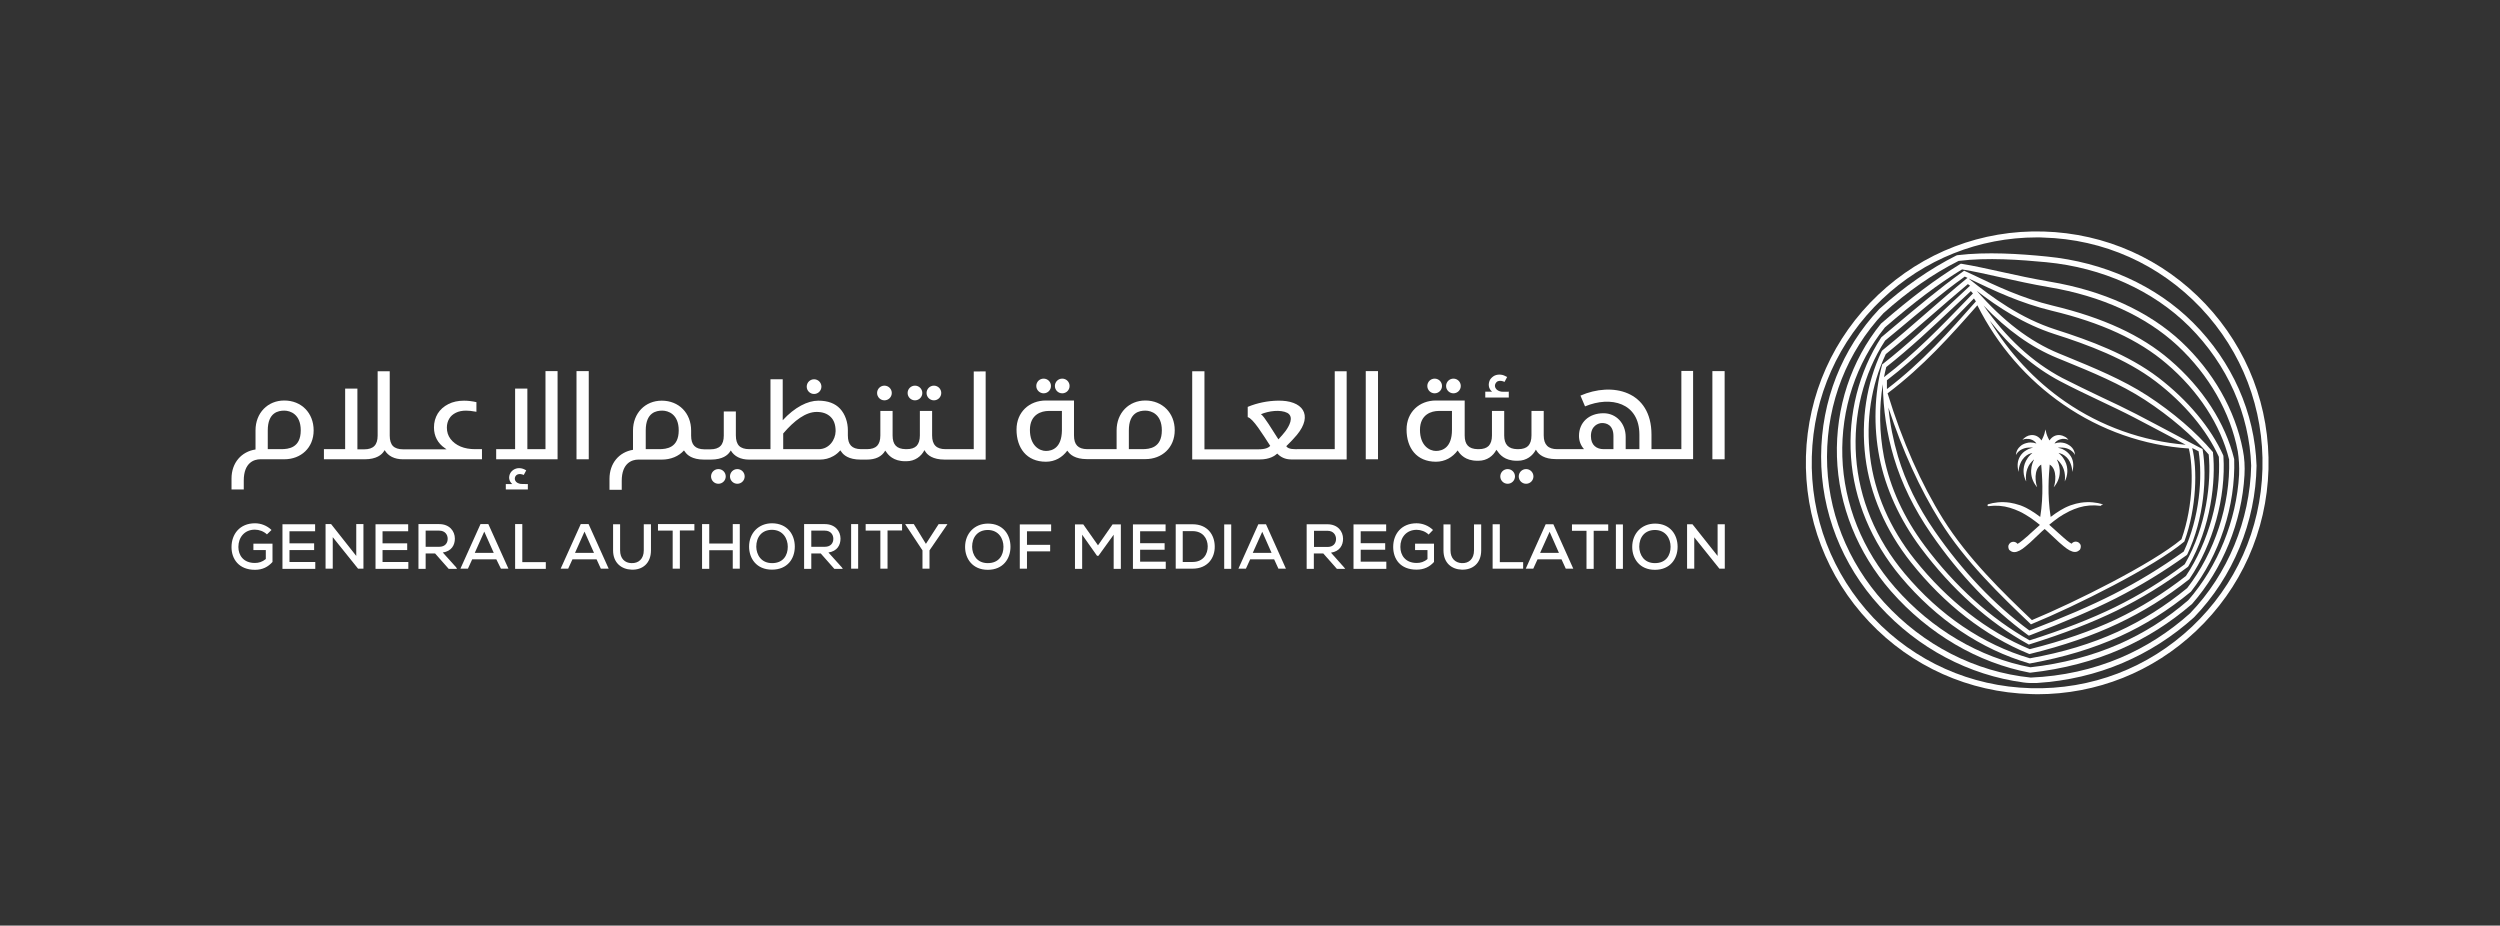<?xml version="1.0" encoding="utf-8"?>
<!-- Generator: Adobe Illustrator 27.9.0, SVG Export Plug-In . SVG Version: 6.00 Build 0)  -->
<svg version="1.1" id="Layer_1" xmlns="http://www.w3.org/2000/svg" xmlns:xlink="http://www.w3.org/1999/xlink" x="0px" y="0px"
	 viewBox="0 0 1531.2 566.9" style="enable-background:new 0 0 1531.2 566.9;" xml:space="preserve">
<rect x="0" y="0" width="1531.2" height="566.9" fill="#333333" stroke="none"/>
<style type="text/css">
	.st0{fill:rgba(255, 225, 225, 0);}
	.st1{fill:#FFFFFF;}
	.st2{fill:url(#SVGID_1_);}
	.st3{fill:url(#SVGID_00000154420709225598265350000014463280447537959048_);}
	.st4{fill:url(#SVGID_00000067225050797162648240000003789672323847734187_);}
	.st5{fill:url(#SVGID_00000046323007963413653680000011834815077202006168_);}
	.st6{fill:#7A3996;}
	.st7{fill:url(#SVGID_00000154391590593598626400000006483559320356325525_);}
	.st8{fill:url(#SVGID_00000072974588862842654580000004414240746129259918_);}
	.st9{fill:url(#SVGID_00000025417614556548129730000001040487567370823871_);}
	.st10{fill:url(#SVGID_00000099630285352260913370000000204357520713817493_);}
	.st11{fill:#00BABD;}
	.st12{fill:#231F20;}
	.st13{fill:#58595B;}
	.st14{fill:#6D6E70;}
</style>
<rect x="0" class="st0" width="1531.2" height="566.9"/>
<g>
	<g>
		<g>
			<path class="st1" d="M163.5,327.3c-2-1.9-4.8-2.9-7.4-2.9c-6.4,0-10.1,4.8-10.1,10.6c0,5,3,9.8,10.1,9.8c2.3,0,4.5-0.6,6.7-2.4
				v-5.5h-7.6v-3.9h11.7v11.2c-2.7,3-6.1,4.8-10.7,4.8c-10,0-14.4-6.7-14.4-13.9c0-7.9,5-14.6,14.4-14.6c3.6,0,7.3,1.4,10.1,4.1
				L163.5,327.3z"/>
			<path class="st1" d="M193.2,348.4H173c0-9.1,0-18.2,0-27.3H193v4.3h-15.7v7.4h15.1v4.1h-15.1v7.3h15.8V348.4z"/>
			<path class="st1" d="M218.2,340.5V321h4.4v27.3h-3.3l-15.5-19.3v19.3h-4.4V321h3.4L218.2,340.5z"/>
			<path class="st1" d="M250.2,348.4H230c0-9.1,0-18.2,0-27.3H250v4.3h-15.7v7.4h15.1v4.1h-15.1v7.3h15.8V348.4z"/>
			<path class="st1" d="M279.9,348.4h-5.1l-8.3-9.4h-5.8v9.4h-4.4V321c4.3,0,8.5,0,12.7,0c6.3,0,9.6,4.3,9.6,8.9
				c0,3.9-2,7.7-7.4,8.5l8.2,9.1L279.9,348.4z M260.7,325v9.9h8.3c3.6,0,5.2-2.3,5.2-4.9c0-2.5-1.6-5-5.2-5H260.7z"/>
			<path class="st1" d="M304,342.6h-14.8l-2.6,5.7h-4.6l12.3-27.3h4.8l12.3,27.3h-4.6L304,342.6z M296.6,325.6l-5.8,13h11.6
				L296.6,325.6z"/>
			<path class="st1" d="M319.9,321v23.3h14.4v4.1h-18.8V321H319.9z"/>
			<path class="st1" d="M365.4,342.6h-14.8l-2.6,5.7h-4.6l12.3-27.3h4.8l12.3,27.3H368L365.4,342.6z M358,325.6l-5.8,13h11.6
				L358,325.6z"/>
			<path class="st1" d="M398.7,321.1v16c0,8-5.3,12.1-11.9,11.8c-6.1-0.2-11.3-4.1-11.3-11.8v-16h4.3v16c0,5,2.9,7.7,6.9,7.8
				c4.4,0.2,7.6-2.6,7.6-7.8v-16H398.7z"/>
			<path class="st1" d="M412,325h-9V321c7.8,0,14.5,0,22.3,0v3.9h-8.9v23.4H412V325z"/>
			<path class="st1" d="M448.8,348.4V337h-14.4v11.4H430V321h4.4v11.9h14.4V321h4.3v27.3H448.8z"/>
			<path class="st1" d="M486.8,334.8c0,7.4-4.5,14.1-14,14.1c-9.5,0-14-6.9-14-14.1c0-8.3,5.8-14.3,14.1-14.3
				C482.3,320.6,486.8,327.4,486.8,334.8z M472.9,344.9c6.8,0,9.6-4.8,9.6-10c0-5-2.9-10.3-9.6-10.4c-6.3,0-9.7,4.4-9.7,10.4
				C463.3,339.7,466.1,344.9,472.9,344.9z"/>
			<path class="st1" d="M516.2,348.4H511l-8.3-9.4h-5.8v9.4h-4.4V321c4.3,0,8.5,0,12.7,0c6.3,0,9.6,4.3,9.6,8.9c0,3.9-2,7.7-7.4,8.5
				l8.2,9.1L516.2,348.4z M496.9,325v9.9h8.3c3.6,0,5.2-2.3,5.2-4.9c0-2.5-1.6-5-5.2-5H496.9z"/>
			<path class="st1" d="M521.3,348.4V321h4.3v27.3H521.3z"/>
			<path class="st1" d="M539.2,325h-9V321c7.8,0,14.5,0,22.3,0v3.9h-8.9v23.4h-4.4V325z"/>
			<path class="st1" d="M567.1,333.1l7.8-12.1h5.3v0.2l-10.9,15.9v11.2H565v-11.2l-10.5-15.9V321h5.2L567.1,333.1z"/>
			<path class="st1" d="M618.9,334.9c0,7.3-4.5,14.1-13.9,14.1c-9.4,0-13.9-6.9-13.9-14c0-8.3,5.8-14.3,14-14.3
				C614.4,320.7,618.9,327.5,618.9,334.9z M605,344.9c6.8,0,9.6-4.8,9.6-10c0-5-2.9-10.2-9.5-10.3c-6.3,0-9.7,4.4-9.7,10.3
				C595.5,339.8,598.3,344.9,605,344.9z"/>
			<path class="st1" d="M624.6,348.4v-27.2h19.2v4.2H629v8.3h14.2v4H629v10.6H624.6z"/>
			<path class="st1" d="M682.1,327.5l-9.3,12.9h-0.9l-9.1-12.9v20.9h-4.4v-27.2c1.7,0,3.3,0,5.1,0l9,12.8l8.9-12.8h5.1v27.2h-4.4
				V327.5z"/>
			<path class="st1" d="M714,348.4h-20.1c0-9.1,0-18.2,0-27.2h20v4.2h-15.6v7.3h15v4h-15v7.3H714V348.4z"/>
			<path class="st1" d="M730.4,321.1c9.3,0,13.5,6.6,13.6,13.4c0.2,6.9-4.1,13.8-13.6,13.8c-3.3,0-7,0-10.3,0v-27.2H730.4z
				 M724.4,344.2h6c6.6,0,9.4-4.9,9.3-9.7c-0.1-4.6-2.9-9.2-9.3-9.2h-6V344.2z"/>
			<path class="st1" d="M749.8,348.4v-27.2h4.3v27.2H749.8z"/>
			<path class="st1" d="M780.4,342.6h-14.7l-2.6,5.7h-4.6l12.2-27.2h4.7l12.2,27.2H783L780.4,342.6z M773.1,325.7l-5.8,12.9h11.5
				L773.1,325.7z"/>
			<path class="st1" d="M823.9,348.4h-5.1l-8.3-9.4h-5.8v9.4h-4.4v-27.3c4.2,0,8.4,0,12.7,0c6.3,0,9.6,4.3,9.6,8.9
				c0,3.9-2,7.7-7.4,8.5l8.1,9.1L823.9,348.4z M804.8,325.1v9.9h8.3c3.6,0,5.2-2.3,5.2-4.9c0-2.4-1.6-5-5.2-5H804.8z"/>
			<path class="st1" d="M849.1,348.4H829c0-9.1,0-18.2,0-27.2h20v4.2h-15.6v7.3h15v4h-15v7.3h15.7V348.4z"/>
			<path class="st1" d="M875,327.4c-1.9-1.9-4.8-2.9-7.3-2.9c-6.4,0-10.1,4.8-10,10.5c0,5,3,9.8,10,9.8c2.3,0,4.5-0.6,6.6-2.4v-5.5
				h-7.6V333h11.6v11.2c-2.7,3-6.1,4.7-10.7,4.7c-10,0-14.3-6.6-14.3-13.9c0-7.9,5-14.5,14.3-14.5c3.6,0,7.3,1.4,10.1,4.1L875,327.4
				z"/>
			<path class="st1" d="M907.2,321.2v15.9c0,8-5.3,12-11.9,11.8c-6.1-0.2-11.2-4-11.2-11.8v-15.9h4.3v15.9c0,4.9,2.9,7.6,6.9,7.8
				c4.4,0.2,7.5-2.6,7.5-7.8v-15.9H907.2z"/>
			<path class="st1" d="M918.6,321.1v23.2h14.3v4h-18.7v-27.2H918.6z"/>
			<path class="st1" d="M956.4,342.6h-14.7l-2.6,5.7h-4.6l12.2-27.2h4.7l12.2,27.2H959L956.4,342.6z M949.1,325.7l-5.8,12.9h11.5
				L949.1,325.7z"/>
			<path class="st1" d="M971.7,325.1h-8.9v-3.9c7.8,0,14.4,0,22.2,0v3.9h-8.9v23.3h-4.4V325.1z"/>
			<path class="st1" d="M989.7,348.4v-27.2h4.3v27.2H989.7z"/>
			<path class="st1" d="M1027.5,334.9c0,7.3-4.5,14.1-13.9,14.1c-9.4,0-13.9-6.9-13.9-14c0-8.3,5.8-14.3,14-14.3
				C1023,320.7,1027.5,327.5,1027.5,334.9z M1013.6,344.9c6.8,0,9.6-4.8,9.6-10c0-5-2.9-10.2-9.5-10.3c-6.3,0-9.7,4.4-9.7,10.3
				C1004.1,339.8,1006.9,344.9,1013.6,344.9z"/>
			<path class="st1" d="M1052,340.5v-19.4h4.4v27.2h-3.3l-15.4-19.2v19.2h-4.4v-27.2h3.3L1052,340.5z"/>
		</g>
		<g>
			<g>
				<g>
					<path class="st1" d="M1029.8,227.3v47.8h-18.3v-8.9c0-26.9-24-32.4-43.5-23.9l2.8,6.6c15.8-6.6,33.3-2.2,33.3,17.3v8.9h-8.4
						v-7.5c0-8.3-5.8-14.5-13.6-14.5c-8.9,0-15,5.6-15,13.9c0,3.1,1.1,5.9,3.1,8.1h-16.5c-5.4,0-8.2-2.7-8.2-8.4v-15h-7.5v15
						c0,2.9-0.7,5-2,6.4c-1.3,1.3-3.3,2-6.1,2h-0.6c-5.5-0.1-8-2.9-8-8.4v-15h-7.5v15c0,2.9-0.7,5-2,6.4c-1.3,1.3-3.3,2-6.1,2h-0.6
						c-5.5-0.1-8-2.7-8-8.4v-21.4h-17.6c-10.2,0-18,7.1-18,17.8c0,11.2,6.1,19.7,18,19.7c5.5,0,10.2-2.7,13.3-6.9
						c0.1,0.2,0.4,0.5,0.4,0.6c1.2,1.8,4.3,5.7,11.6,5.7h0.8c5.2,0,9-3,10.9-6.7c0.2,0.3,0.7,0.9,0.8,1c1.2,1.8,4.3,5.7,11.6,5.7
						h0.8c5.2,0,9.1-3,11-6.8c0.1,0.1,0.6,1,0.7,1.1c1.2,1.8,4.3,4.7,11.6,4.7h84v-54H1029.8z M889.3,263.3
						c0,10.9-5.9,12.9-9.8,12.9c-3.9,0-9.8-3.2-9.8-12.9c0-9.6,7.2-11.6,11.4-11.6h8.2V263.3z M988.1,275.1h-5.9
						c-4.2,0-7.8-2.3-7.8-8c0-6.2,4.4-8,6.9-8c2.4,0,6.9,1,6.9,8V275.1z"/>
				</g>
				<g>
					<rect x="1048.8" y="227.3" class="st1" width="7.5" height="54"/>
				</g>
				<path class="st1" d="M924.1,239.9v3.6h-14.4v-3.6c1.4,0,2.8,0,4.2,0c-1.1-0.8-1.8-2.1-2-3.4c-0.2-1.3,0.1-2.7,0.7-3.9
					c0.7-1.1,1.7-2,2.9-2.6c1.2-0.5,2.6-0.7,3.9-0.5c1.1,0.1,2.5,0.7,3.7,1.4l-1.6,3c-1.3-0.6-2.9-0.9-4.1-0.4
					c-0.7,0.3-1.3,1-1.6,1.8c-0.3,0.8-0.2,1.6,0.2,2.4c0.7,1.3,2.2,2,3.7,2.2C921.1,240,922.6,239.9,924.1,239.9z"/>
				<g>
					<circle class="st1" cx="923.4" cy="291.8" r="4.5"/>
					<circle class="st1" cx="934.7" cy="291.8" r="4.5"/>
				</g>
				<g>
					<circle class="st1" cx="878.7" cy="236.4" r="4.5"/>
					<circle class="st1" cx="890.2" cy="236.4" r="4.5"/>
				</g>
				<g>
					<g>
						<path class="st1" d="M817.5,227.3v47.8h-22c-2.5,0-6.3,0.3-7.7-1.8c2.5-2.4,5.1-5.2,6.5-6.9c10.2-12.3,3.5-21.4-11.8-21
							c-5.8,0.1-12.3,1.3-18.3,3.8v6.3c3.2,0.7,9.2,10.5,13.8,17.6c-1,1-2.7,2.1-7.3,2.1h-33v-47.8h-7.5v54h41.4
							c6,0,9.2-2.2,10.7-3.6c2,2.1,4.7,3.6,8.6,3.6h33.9v-54H817.5z M783,269.1c-3.9-5.9-8.6-14.1-10.7-15.4c4.7-2,11.9-3,16.2-0.8
							c4.3,2.5,1,8.2-1.2,11.2C786.2,265.5,784.9,267.1,783,269.1z"/>
					</g>
					<g>
						<rect x="836.5" y="227.3" class="st1" width="7.5" height="54"/>
					</g>
					<g>
						<path class="st1" d="M701.5,245.3c-10.1,0-17.6,7.6-17.6,18.3v11.5h-18.1c-5.5-0.1-8-2.7-8-8.4v-21.4h-17.2
							c-10.2,0-18,7.1-18,17.8c0,11.2,6.1,19.7,18,19.7c5.5,0,10-2.6,13.1-6.8c0.1,0.2,0.3,0.5,0.4,0.5c1.2,1.8,4.3,4.7,11.6,4.7
							h35.8c10.2,0,18-7,18-17.7C719.5,252.9,711.9,245.3,701.5,245.3z M650.4,261.3L650.4,261.3l0,2.5c-0.2,10.5-5.9,12.4-9.8,12.4
							c-3.9,0-9.8-3.2-9.8-12.9c0-9.6,7.2-11.6,11.4-11.6h8.2V261.3z M699.6,275.1h-8.2v-11.5c0-11,6.5-12.1,10.1-12.1
							c3.7,0,10.1,2.2,10.1,12.1C711.6,274.4,704,275.1,699.6,275.1z"/>
						<path class="st1" d="M639.2,240.9c2.5,0,4.5-2,4.5-4.5s-2-4.5-4.5-4.5c-2.5,0-4.5,2-4.5,4.5S636.8,240.9,639.2,240.9z"/>
						<path class="st1" d="M650.6,240.9c2.5,0,4.5-2,4.5-4.5s-2-4.5-4.5-4.5c-2.5,0-4.5,2-4.5,4.5S648.1,240.9,650.6,240.9z"/>
					</g>
				</g>
				<g>
					<g>
						<g>
							<rect x="353.1" y="227.3" class="st1" width="7.5" height="54"/>
						</g>
						<g>
							<polygon class="st1" points="334.1,227.3 334.1,275.1 323,275.1 323,238 315.5,238 315.5,275.1 303.9,275.1 303.9,281.3 
								312.7,281.3 312.7,281.3 320.1,281.3 320.1,281.3 341.5,281.3 341.5,227.3 							"/>
							<path class="st1" d="M174.1,245.3c-10.1,0-17.6,7.6-17.6,18.3v11.7c-8.6,1.3-14.7,8.1-14.7,17.8v6.7h7.5v-5.5
								c0-11,6.4-13,10.1-13l2.8,0h11.9c10.2,0,18-7,18-17.7C192.1,252.9,184.6,245.3,174.1,245.3z M172.2,275.1H164v-11.5
								c0-11,6.5-12.1,10.1-12.1c3.7,0,10.1,2.2,10.1,12.1C184.2,274.4,176.6,275.1,172.2,275.1z"/>
							<path class="st1" d="M282.1,273.5c-2.6-1.1-4.7-2.7-6.2-4.7c-1.5-2-2.2-4.3-2.2-6.9c0-2,0.5-3.9,1.4-5.4
								c0.9-1.6,2.3-2.8,4.1-3.7c1.8-0.9,3.9-1.3,6.3-1.3c1.5,0,3.6,0.2,6.3,0.7v-5.9c-2.7-0.6-5.2-0.9-7.6-0.9
								c-3.6,0-6.9,0.7-9.6,2.1c-2.8,1.4-5,3.4-6.5,5.8c-1.5,2.5-2.3,5.3-2.3,8.5c0,2.7,0.6,5.1,1.7,7.2c1.1,2.1,2.8,4,4.9,5.4
								l1.1,0.8l-1,0h-2.6h-4.7h-18.3c-2.8,0-4.9-0.7-6.2-2c-1.3-1.3-2-3.5-2-6.4v-39.4h-7.4v39.4c0,5.7-2.6,8.4-8.2,8.4h-4.2V238
								h-7.5v37.1h-13v6.2h25c7.3,0,10.4-2.9,11.6-4.7c0.1-0.1,0.5-0.8,0.6-0.9c2.1,3.6,6,5.6,11.2,5.6h18.3h4.7h25.4v-6.2h-4.2
								C287.7,275.1,284.7,274.6,282.1,273.5z"/>
							<path class="st1" d="M319,296.4c-1.4-0.2-2.8-0.8-3.4-2c-0.3-0.7-0.4-1.5-0.1-2.2c0.2-0.7,0.8-1.3,1.5-1.6
								c1.1-0.5,2.6-0.2,3.8,0.3l1.5-2.8c-1.1-0.7-2.4-1.2-3.4-1.3c-1.2-0.2-2.5,0-3.6,0.5c-1.1,0.5-2.1,1.4-2.7,2.4
								c-0.6,1.1-0.9,2.4-0.7,3.6c0.2,1.2,0.9,2.4,1.9,3.2c-1.3,0-2.6,0-4,0v3.3h13.5v-3.3C321.7,296.4,320.3,296.5,319,296.4z"/>
						</g>
					</g>
					<g>
						<path class="st1" d="M596.4,227.3v47.8h-17.3c-5.6,0-8.2-2.7-8.2-8.4v-15h-7.5v15c0,2.9-0.7,5-2,6.4c-1.3,1.3-3.3,2-6.1,2
							h-0.6c-5.5-0.1-8-2.7-8-8.4v-15h-7.5v15c0,3-0.7,5-2,6.4c-1.3,1.3-3.4,2-6.2,2l-3.7,0c-5.5-0.1-8-2.7-8-8.4v-3.2l0,0
							c0-4.8-1.6-9.8-4.8-13.2c-3-3.2-7.4-4.9-13.3-4.9c-6.5,0-14.5,4-21.8,12v-25.1h-7.5v42.8h-13c-2.8,0-4.9-0.7-6.2-2
							c-1.3-1.3-2-3.5-2-6.4V252h-7.4v14.8c0,5.7-2.6,8.4-8.2,8.4l-3.8,0c-5.5-0.1-8-2.7-8-8.4v-2.6c0-0.2,0-0.4,0-0.5
							c0-10.7-7.5-18.3-18-18.3c-10.1,0-17.6,7.6-17.6,18.3v11.8c-8.5,1.4-14.4,8.2-14.4,17.8v6.7h7.5v-5.5c0-11,6.4-13,10.1-13
							l14.4,0c5.5,0,10.4-2,13.6-5.6l0.1,0.1c0.1,0.1,0.5,0.7,0.6,0.8c1.2,1.8,4.3,4.7,11.6,4.7l4.2,0c7.3,0,10.4-2.9,11.6-4.7
							c0.1-0.1,0.5-0.8,0.6-0.9c2.1,3.6,6,5.6,11.2,5.6h43.3c3,0,5.8-0.7,8.4-2.2c1.6-0.9,3-2.1,4.2-3.5l0.1,0.2
							c0.1,0.1,0.5,0.7,0.6,0.8c1.2,1.8,4.3,4.7,11.7,4.7l3.8,0c5.3,0,9.2-1.8,11.3-5.5c0.1,0.1,0.5,0.7,0.6,0.8
							c1.2,1.8,4.3,5.7,11.6,5.7h0.8c5.2,0,9.1-3,11-6.8c0.1,0.1,0.6,1,0.7,1.1c1.2,1.8,4.3,4.7,11.7,4.7h17.6v0h7.5v0v-54H596.4z
							 M403.7,275.1h-8.2v-11.5c0-11,6.5-12.1,10.1-12.1c3.7,0,10.1,2.2,10.1,12.1C415.7,274.4,408.1,275.1,403.7,275.1z
							 M501.5,275.1h-21.8v-9.6c6.9-8.1,13.9-13.2,20.5-13.2c3.6,0,6.4,1,8.5,3c2.1,2,3.1,4.9,3.1,8.8
							C511.7,269.4,507.8,275.1,501.5,275.1z"/>
						<g>
							<circle class="st1" cx="440" cy="291.8" r="4.5"/>
							<circle class="st1" cx="451.6" cy="291.8" r="4.5"/>
						</g>
						<g>
							<circle class="st1" cx="560.4" cy="240.7" r="4.5"/>
							<circle class="st1" cx="572" cy="240.7" r="4.5"/>
						</g>
						<g>
							<circle class="st1" cx="541.7" cy="240.7" r="4.5"/>
						</g>
						<g>
							<circle class="st1" cx="498.6" cy="236.8" r="4.5"/>
						</g>
					</g>
				</g>
			</g>
		</g>
	</g>
	<g>
		<g>
			<path class="st1" d="M1287.7,308.8c-3.4-1-7.9-1.7-13.3-0.9c-1.9,0.3-3.9,0.8-5.9,1.5c-0.2,0.1-0.4,0.1-0.6,0.2
				c-1.1,0.4-2.1,0.9-3.2,1.4c-0.9,0.5-1.8,1-2.7,1.5c-2,1.2-4,2.6-6,4.1c-2.2-13.4-1.1-25.9-0.6-32c0,0,0-0.1,0.1,0
				c4.7,3,3.4,11.4,2.4,13.7c0,0,0.1,0.1,0.1,0c5.9-7,3-14.7,1.8-16.7c0,0,0-0.1,0.1-0.1c0.9,0.7,1.6,1.4,2.1,2.2
				c1.8,2.3,2.5,4.9,2.7,7.1c0.1,1.2,0.1,2.3,0,3.2c0,0.2,0,0.5-0.1,0.7c0,0,0,0,0.1,0c0,0,0,0,0,0c1.6-3.1,2.4-7.9,0-12.5
				c-0.6-1.2-1.5-2.5-2.7-3.7c-0.3-0.3-0.7-0.7-1.1-1c0,0,0-0.1,0-0.1c0.4,0.1,0.7,0.2,1,0.3c1,0.3,1.9,0.8,2.7,1.4
				c1.8,1.3,3,3.1,3.7,5.1c0.6,1.6,0.9,3.2,0.9,4.6c0,0.1,0.1,0.1,0.1,0c1.1-4.1,0.4-7.2-1-9.4c-1-1.6-2.4-2.8-3.7-3.6
				c-0.9-0.6-1.9-1-2.7-1.2c-0.5-0.1-0.9-0.2-1.3-0.3c-0.1,0,0-0.1,0-0.1c0.4,0,0.9-0.1,1.3-0.1c1,0,1.9,0.1,2.7,0.2
				c1.6,0.3,2.8,0.9,3.7,1.5c1.5,1,2.3,2.2,2.5,2.7c0,0,0.1,0,0.1,0c-0.2-2.2-1.2-3.9-2.6-5.1c-1.1-0.9-2.4-1.6-3.7-2
				c-0.9-0.2-1.8-0.4-2.7-0.4c-1.2,0-2.4,0.2-3.4,0.6c0,0-0.1,0-0.1-0.1c0.9-1.3,2.1-2,3.4-2.4c0.9-0.3,1.8-0.4,2.7-0.3
				c0.8,0.1,1.6,0.2,2.2,0.5c0,0,0.1,0,0.1-0.1c-0.7-0.8-1.4-1.4-2.3-1.8c-0.9-0.5-1.8-0.8-2.7-0.9c-2.4-0.3-4.8,0.7-6.5,3.2
				c0,0-0.1,0-0.1,0c-0.3-0.6-0.6-1.2-0.9-1.8c-0.7-1.5-1.2-3.2-1.5-4.9c-0.3,1.7-0.8,3.4-1.5,4.9c-0.3,0.6-0.6,1.3-0.9,1.8
				c0,0-0.1,0-0.1,0c-1.6-2.5-4.1-3.5-6.5-3.2c-0.9,0.1-1.8,0.4-2.7,0.9c-0.8,0.5-1.6,1.1-2.3,1.8c0,0,0,0.1,0.1,0.1
				c0.6-0.3,1.4-0.5,2.2-0.5c0.9,0,1.8,0,2.7,0.3c1.3,0.4,2.5,1.2,3.4,2.4c0,0,0,0.1-0.1,0.1c-1-0.4-2.2-0.6-3.4-0.6
				c-0.9,0-1.8,0.1-2.7,0.4c-1.4,0.4-2.7,1-3.7,2c-1.4,1.2-2.4,2.9-2.6,5.1c0,0.1,0.1,0.1,0.1,0c0.3-0.5,1-1.7,2.5-2.7
				c0.9-0.6,2.2-1.2,3.7-1.5c0.8-0.1,1.7-0.2,2.7-0.2c0.4,0,0.8,0,1.3,0.1c0.1,0,0.1,0.1,0,0.1c-0.4,0-0.8,0.1-1.3,0.3
				c-0.8,0.2-1.8,0.6-2.7,1.2c-1.4,0.8-2.7,2-3.7,3.6c-1.4,2.3-2.1,5.4-1,9.4c0,0.1,0.1,0,0.1,0c0-1.4,0.3-3.1,0.9-4.6
				c0.7-1.9,1.9-3.7,3.7-5.1c0.8-0.6,1.7-1.1,2.7-1.4c0.3-0.1,0.7-0.2,1-0.3c0,0,0.1,0,0,0.1c-0.4,0.3-0.7,0.7-1.1,1
				c-1.2,1.2-2,2.4-2.7,3.7c-2.4,4.6-1.6,9.4,0,12.5c0,0,0,0,0,0c0,0,0.1,0,0.1,0c0-0.2,0-0.5-0.1-0.7c-0.1-0.9-0.1-2,0-3.2
				c0.2-2.2,0.9-4.8,2.7-7.1c0.6-0.8,1.3-1.5,2.1-2.2c0,0,0.1,0,0.1,0.1c-1.2,2-4.1,9.7,1.8,16.7c0,0,0.1,0,0.1,0
				c-1-2.4-2.3-10.7,2.4-13.7c0,0,0.1,0,0.1,0c0.5,6.1,1.6,18.6-0.6,32c-2-1.5-4-2.9-6-4.1c-0.9-0.5-1.8-1-2.7-1.5
				c-1.1-0.5-2.1-1-3.2-1.4c-0.2-0.1-0.4-0.1-0.6-0.2c-2.1-0.7-4.1-1.2-6-1.5c-5.4-0.8-9.9-0.1-13.3,0.9c-0.3,0.1-0.5,0.3-0.5,0.6
				c0,0.4,0.3,0.7,0.7,0.6c4.6-0.6,9-0.2,13,1c2.1,0.6,4,1.4,6,2.3c1.3,0.6,2.5,1.3,3.7,2c0.9,0.5,1.8,1.1,2.7,1.7
				c2.1,1.4,4.1,3,6,4.5c-2.1,1.9-4.2,3.7-6,5.4c-0.9,0.9-1.8,1.7-2.7,2.4c-1.4,1.2-2.7,2.3-3.7,3c-0.5,0.3-0.9,0.6-1.3,0.8
				c-0.7-0.9-1.9-1.5-3.2-1.2c-0.6,0.1-1.1,0.4-1.5,0.8c-0.4,0.4-0.7,0.9-0.9,1.5c-0.2,1,0.2,2.3,0.6,2.7c0.1,0.1,0.2,0.2,0.3,0.2
				c1.7,1.5,3.7,1.3,6,0.1c1.2-0.6,2.4-1.5,3.7-2.6c0.9-0.7,1.8-1.5,2.7-2.3c2.3-2.1,4.7-4.5,7.4-7c0.5-0.4,1-0.9,1.5-1.3
				c0.5,0.4,1,0.9,1.5,1.3c2.7,2.5,5.2,4.9,7.4,6.9c0.9,0.8,1.8,1.6,2.7,2.3c1.3,1.1,2.6,2,3.7,2.6c2.3,1.2,4.3,1.4,5.9-0.1
				c0.1-0.1,0.2-0.2,0.3-0.2c0.4-0.4,0.8-1.7,0.6-2.7c-0.1-0.6-0.5-1.1-0.9-1.5c-0.4-0.4-0.9-0.7-1.5-0.8c-1.3-0.3-2.5,0.3-3.2,1.2
				c-0.4-0.2-0.8-0.5-1.3-0.8c-1.1-0.7-2.3-1.8-3.7-3c-0.8-0.7-1.7-1.5-2.7-2.4c-1.8-1.7-3.9-3.5-6-5.4c1.9-1.6,3.9-3.1,6-4.6
				c0.9-0.6,1.8-1.2,2.7-1.7c1.2-0.7,2.5-1.4,3.7-2c1.9-0.9,3.9-1.7,5.9-2.3c4-1.2,8.4-1.6,13-1c0.4,0.1,0.7-0.2,0.7-0.6
				C1288.2,309.2,1288,308.9,1287.7,308.8"/>
			<g>
				<path class="st1" d="M1257.3,187.2c-18.8-4.5-34.8-12.1-48.9-18.9l-5.4-2.5l-0.7,0.5c-14.4,10.3-27.9,21.7-42.2,33.7l-7.6,6.4
					l-0.3,0.3c-13.7,21-20.3,47-18.5,73.2c1.8,26.3,12.4,51.7,30.5,73.4c21.9,26.1,49.1,44.4,78.6,53l0.4,0.1l0.4-0.1
					c20.5-3.7,38.3-9.1,54.7-16.5c15.6-7.1,29.7-16,43.6-27.4c17.5-22.4,27.4-52.6,26.5-81.2c-5.4-22.1-19.4-43.7-39.4-60.8
					C1311.6,205.4,1288.2,194.6,1257.3,187.2z M1155.7,232.9c18.9-14.5,34.8-31,50.2-46.9l3.1-3.2c0.4,0.6,0.8,1.2,1.2,1.8
					c-16.2,18.4-33,37.3-54.5,53.7C1155.7,236.5,1155.7,234.7,1155.7,232.9z M1336.1,330.3c-17.8,14.9-65.1,38.5-91.6,49.5
					c-17.5-16.7-39.1-37.5-54.4-61.9c-13.4-21.5-24.9-47.4-34-77c21.8-16.4,38.7-35.4,55-53.9c12.3,24.5,30.4,45.5,52.7,60.8
					c22.9,15.8,49.4,25.1,76.8,26.9C1343.3,285.4,1343.7,309.1,1336.1,330.3z M1188.2,319.1c15.5,24.9,37.5,45.9,55.2,62.8l0.5,0.5
					l0.7-0.3c26.7-10.9,75.2-35.2,93.1-50.3l0.2-0.2l0.1-0.3c7.4-20.4,7.9-44.2,4.7-56.9c1.3,0.7,2.6,1.4,3.9,2
					c2.5,15.6,0.7,40.5-9.1,61.4c-14.2,10.1-27.8,18.4-42.9,26.1c-14,7.1-30,14-51.6,22.3c-21.6-15.9-41.1-36.4-58.1-61
					c-10.3-14.9-17.8-30.2-22.4-45.6c-2.9-9.8-4.9-19.8-5.9-30C1165.3,276.1,1175.9,299.4,1188.2,319.1z M1264.9,246
					c-18.7-12.9-34.5-30-46.3-49.7c12.6,16.2,27.1,28.7,43.2,37.2c7.8,4.1,16,8,24,11.8c7.1,3.4,14.4,6.8,21.3,10.4
					c8.3,4.3,16.3,8.6,23.9,12.6c2.6,1.4,5.2,2.7,7.7,4.1C1312.4,270.2,1286.9,261.2,1264.9,246z M1204.1,184.2
					c-15.4,15.9-31.3,32.4-50.2,46.8c0.4-2.1,0.9-4.2,1.4-6.2c14.8-11.7,28.1-24.2,41-36.4c3.6-3.4,7.2-6.8,10.8-10.1
					c0.4,0.5,0.8,0.9,1.3,1.4L1204.1,184.2z M1153.2,235.3c0.2,15.3,2.4,30.4,6.8,45.1c4.7,15.7,12.3,31.3,22.7,46.4
					c17.3,25.1,37.3,46,59.3,62.1l0.6,0.4l0.7-0.2c22-8.4,38.2-15.4,52.5-22.6c15.3-7.8,29.1-16.2,43.5-26.5l0.4-0.5
					c10.3-21.8,12.1-47.8,9.4-63.9l-0.1-0.6l-0.6-0.3c-5.1-2.6-10.4-5.5-16.1-8.5c-7.6-4-15.6-8.3-23.9-12.6
					c-7-3.6-14.3-7.1-21.4-10.4c-7.9-3.8-16.1-7.7-23.9-11.7c-18.3-9.7-34.5-24.6-48.2-44.4c14.4,15.1,29.3,25.7,45.2,32.2l4.4,1.8
					c16.9,6.9,34.3,14.1,49.2,23.8c15.5,10.1,29.3,22,39.1,33.5c1.6,16.5-1.2,43.9-14.7,67.2c-14,10.5-27.6,18.8-42.8,26.3
					c-14.8,7.2-31.4,13.7-52.2,20.3c-23.6-13.2-45.8-33.2-64.3-58c-12.7-17-21.2-35.7-24.9-54.3
					C1151,264.8,1150.8,249.7,1153.2,235.3z M1206.3,175.3c-4,3.7-7.9,7.4-11.9,11.1c-12.9,12.2-26.3,24.8-41.2,36.5l-0.4,0.3
					l-0.1,0.4c-4.7,17.9-5.3,37.5-1.6,56.5c3.7,18.9,12.4,38.1,25.3,55.4c18.9,25.3,41.6,45.7,65.7,59l0.5,0.3l0.6-0.2
					c21.3-6.7,38.2-13.3,53.2-20.6c15.4-7.6,29.2-16.1,43.5-26.7l0.4-0.4c14-24.2,16.9-52.6,15.1-69.6l0-0.4l-0.3-0.3
					c-9.9-11.8-24.1-24-39.9-34.3c-15.1-9.8-32.7-17-49.7-24l-4.4-1.8c-17.8-7.3-34.3-19.9-50.4-38.4c13.1,10.1,28.7,20.4,47.6,26.5
					c20.4,6.5,43.7,15.1,62,29c17.6,13.4,31.3,29.8,38.7,46.2c1.4,24.5-6.3,52.4-20.2,73c-13.6,10.6-27.6,19.3-42.7,26.5
					c-15.3,7.2-32.6,13.2-52.9,18.3c-26.1-10.8-50.5-29.8-70.5-54.9c-15.2-19.1-24.6-40.8-27.3-62.9c-2.7-22.1,0.6-43.9,9.6-62.9
					c9.6-7.8,18.8-15.8,27.8-23.6c7.7-6.7,15-13,22.5-19.3c0.5,0.4,1,0.8,1.4,1.1L1206.3,175.3z M1365.3,281.5
					c0.8,27.6-8.9,57.1-25.7,78.7c-13.4,11-27.4,19.8-42.7,26.8c-16,7.3-33.5,12.6-53.6,16.2c-28.8-8.4-55.3-26.4-76.7-51.9
					c-17.7-21.1-28-45.9-29.8-71.6c-1.8-25.5,4.5-50.7,17.8-71.1l7.5-6.2c14-11.7,27.2-22.9,41.3-33l1.7,0.8l-0.8,0.6
					c-7.9,6.5-15.8,13.4-23.5,20.1c-9,7.8-18.2,15.9-27.9,23.7l-0.4,0.5c-9.3,19.6-12.8,42.1-10,64.9c2.8,22.6,12.4,44.9,27.9,64.4
					c20.4,25.7,45.4,45.1,72.1,56l0.4,0.2l0.5-0.1c20.7-5.1,38.3-11.2,53.9-18.6c15.4-7.3,29.6-16.1,43.4-27l0.3-0.3
					c14.4-21.1,22.4-50,20.8-75.2l-0.1-0.5c-7.6-16.9-21.7-33.8-39.7-47.6c-18.6-14.2-42.2-22.8-62.8-29.4
					c-21.6-6.9-38.9-19.6-53.1-31l-0.3-0.3l1.3,0.6c14.2,6.8,30.4,14.5,49.5,19.1c30.4,7.3,53.4,17.9,70.3,32.4
					C1346.5,239.3,1360.1,260.3,1365.3,281.5z"/>
				<path class="st1" d="M1255.4,172.5c-10.5-1.8-20.3-3.9-29.7-6c-8.6-1.9-16.7-3.7-24.1-4.9l-0.6-0.1l-0.5,0.3
					c-14.9,9.1-29.8,20.3-48.3,36.3l-0.2,0.2c-18.3,22.6-27.8,51.5-26.9,81.5c0.9,29.7,12.7,59,33.1,82.3c23,26.2,53.2,43.9,85,49.9
					l0.2,0l0.2,0c20-2.2,38.7-7.1,55.5-14.5c15.8-7,29.9-15.9,43.5-27.6c18.8-21.5,30.5-50.2,32.1-78.9c0.3-5.3,0-10.5-1-15.4
					c-4.7-24.4-18.1-48-37.9-66.5C1316,190.7,1288.2,178,1255.4,172.5z M1371.4,290.8c-1.6,28-13,56-31.1,76.8
					c-13.1,11.3-27,20.1-42.5,26.9c-16.4,7.2-34.7,12-54.2,14.2c-31.1-5.9-60.5-23.2-82.9-48.8c-20-22.8-31.4-51.3-32.3-80.2
					c-0.9-29.1,8.4-57.2,26.1-79.2c18.1-15.6,32.7-26.6,47.2-35.5c7.2,1.2,15.1,2.9,23.4,4.8c9.5,2.1,19.3,4.3,29.9,6.1
					c32.1,5.4,59.3,17.8,78.7,35.8c19.3,18,32.4,40.9,36.9,64.7C1371.3,280.9,1371.6,285.8,1371.4,290.8z"/>
				<path class="st1" d="M1253.5,157.1c-16-1.6-36.7-3-54.7-0.8l-0.6,0.2c-16.1,8.1-31.9,19.1-47.1,32.7l-0.1,0.1
					c-22.9,24.3-35.5,56.3-35.6,90.2c-0.1,33.8,12.7,66.4,35.9,91.8c23.5,25.8,54.6,42.2,88.1,46.7c2.8,0.4,5.6,0.4,8.4,0.3
					c18.4-1.2,36-5.3,52.4-12.3c15.9-6.8,30.5-16.1,43.6-27.9c23.9-24.7,37.8-58.5,38.3-92.9c-1.1-32.5-14.9-63.6-38.9-87.6
					C1320.5,174.9,1288.6,160.5,1253.5,157.1z M1341.4,375.6c-12.7,11.4-27,20.6-42.5,27.2c-17.2,7.3-35.8,11.4-55.1,12.2
					c-34-3.5-65.9-19.8-89.8-46c-22.6-24.8-35.1-56.6-35-89.4c0.1-33,12.3-64.1,34.6-87.8c14.8-13.3,30.3-24.1,46-32
					c17.7-2.2,37.9-0.7,53.7,0.8c34.3,3.3,65.4,17.3,87.6,39.4c23.4,23.4,36.8,53.7,37.9,85.2
					C1378.1,318.6,1364.5,351.6,1341.4,375.6z"/>
				<path class="st1" d="M1350.7,186.1c-26-27.5-61.2-43.2-99-44.3c-37.9-1.1-73.8,12.7-101.3,38.7c-27.5,26-43.2,61.2-44.3,99
					c-1,37.8,12.7,73.8,38.7,101.3c26,27.5,61.2,43.2,99,44.3c1.3,0,2.7,0.1,4,0.1c36.4,0,70.8-13.7,97.3-38.8
					c27.5-26,43.2-61.2,44.3-99C1390.4,249.5,1376.7,213.6,1350.7,186.1z M1385.7,287.3c-1,36.9-16.3,71.1-43.1,96.5
					c-26.8,25.3-61.8,38.7-98.7,37.7c-36.9-1-71.1-16.3-96.5-43.1c-25.3-26.8-38.7-61.8-37.7-98.7c1-36.9,16.3-71.1,43.1-96.5
					c25.8-24.4,59.4-37.8,94.8-37.8c1.3,0,2.6,0,3.9,0.1c36.9,1,71.1,16.3,96.5,43.1C1373.3,215.4,1386.7,250.4,1385.7,287.3z"/>
			</g>
		</g>
	</g>
</g>
</svg>
